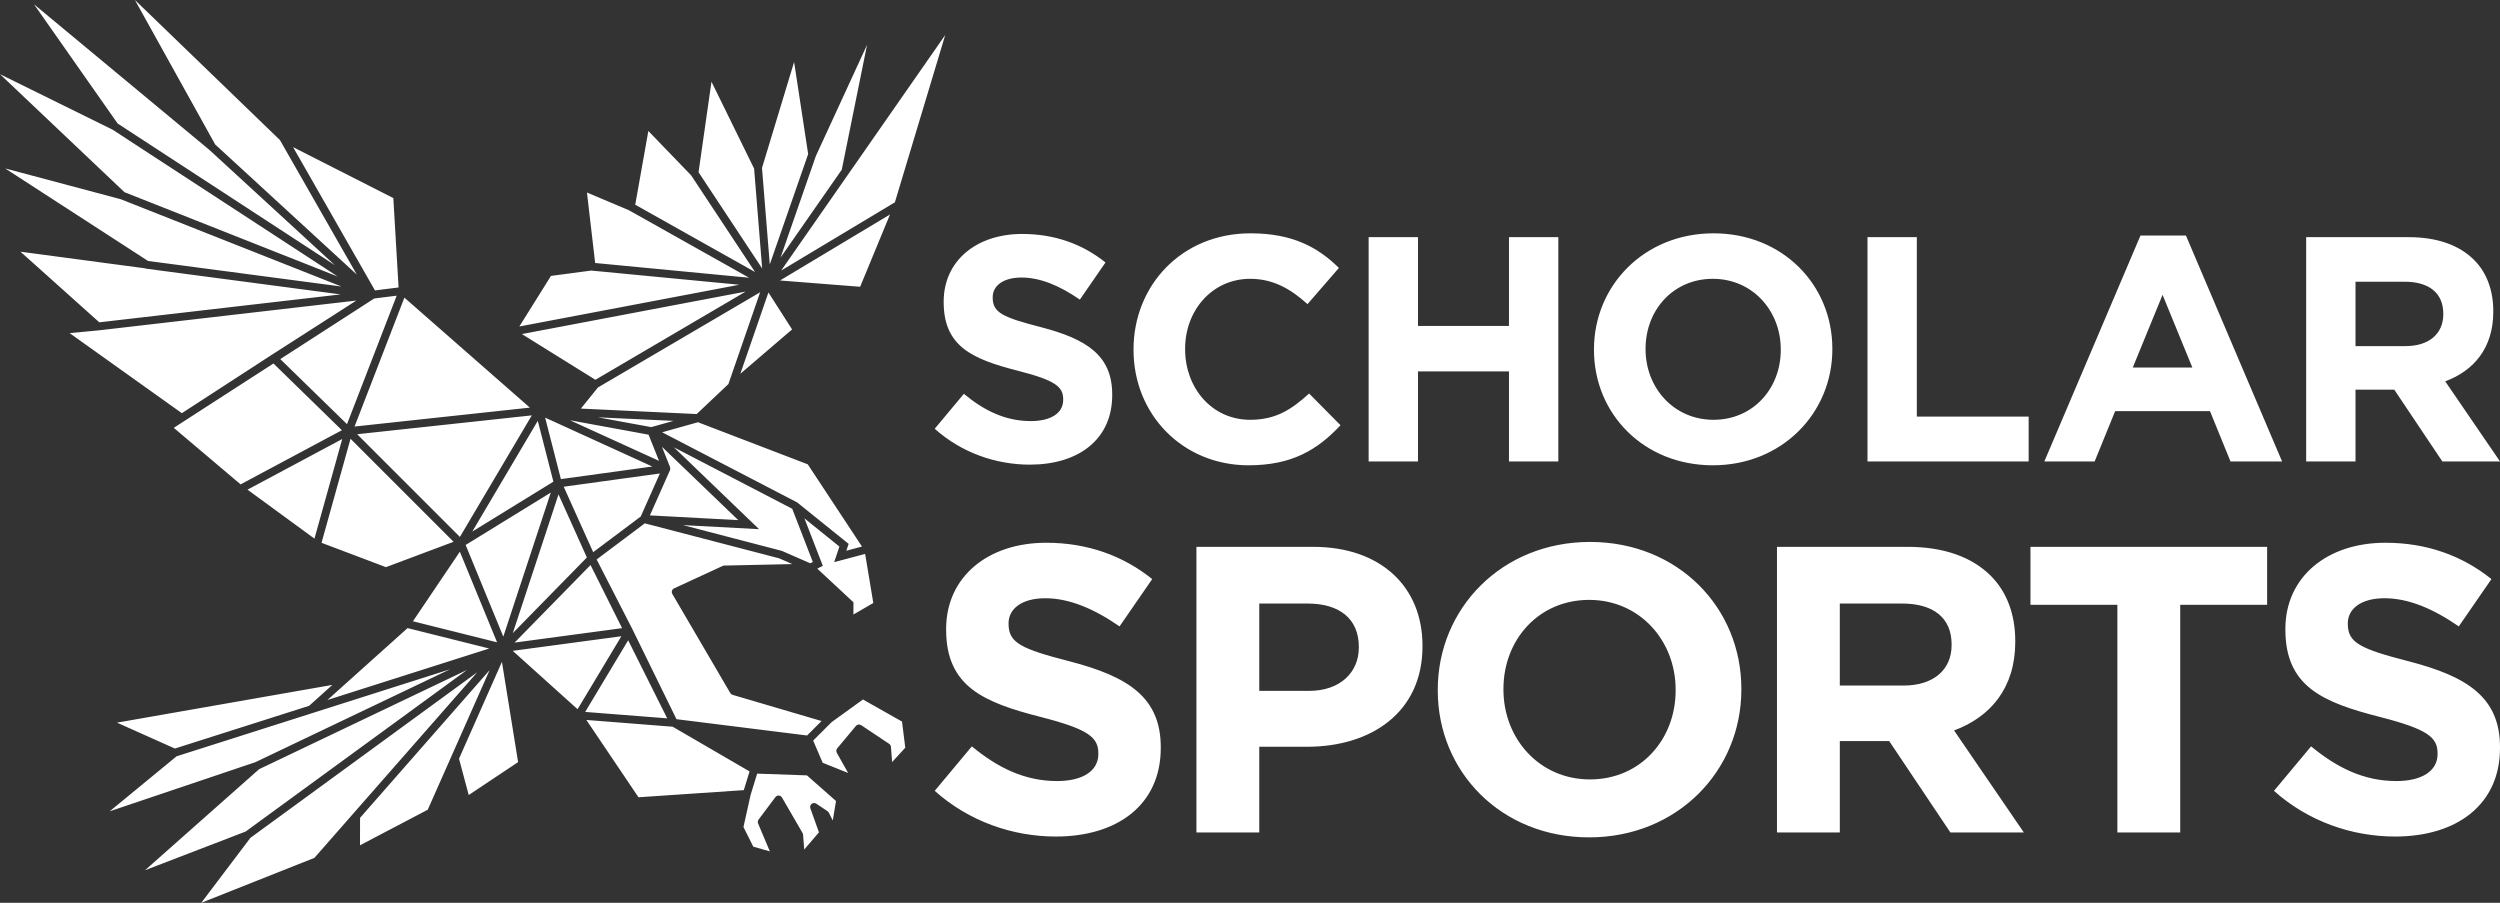 <?xml version="1.0" encoding="UTF-8"?>
<svg id="art" xmlns="http://www.w3.org/2000/svg" version="1.1" viewBox="0 0 510.236 184.252">
  <rect x="0" y="0" width="510.236" height="184.252" fill="#333333" stroke="none"/>
  <!-- Generator: Adobe Illustrator 29.7.1, SVG Export Plug-In . SVG Version: 2.1.1 Build 8)  -->
  <defs>
    <style>
      .st0 {
        fill: #fff;
      }
    </style>
  </defs>
  <path id="white" class="st0" d="M190.769,161.408l7.578-9.081c5.247,4.33,10.742,7.081,17.406,7.081,5.245,0,8.41-2.084,8.41-5.496v-.169c0-3.246-1.997-4.913-11.742-7.41-11.742-2.999-19.32-6.245-19.32-17.822v-.166c0-10.578,8.494-17.572,20.402-17.572,8.494,0,15.74,2.663,21.653,7.414l-6.663,9.657c-5.162-3.578-10.243-5.747-15.156-5.747s-7.495,2.25-7.495,5.082v.166c0,3.832,2.499,5.079,12.574,7.661,11.827,3.083,18.488,7.329,18.488,17.49v.166c0,11.574-8.826,18.07-21.402,18.07-8.828,0-17.738-3.08-24.733-9.325h0ZM244.185,111.607h23.818c13.907,0,22.318,8.244,22.318,20.153v.166c0,13.489-10.493,20.485-23.569,20.485h-9.743v17.487h-12.825v-58.292h.001ZM267.169,141.004c6.412,0,10.16-3.829,10.16-8.83v-.163c0-5.747-3.996-8.83-10.409-8.83h-9.911v17.822h10.16ZM293.44,140.922v-.169c0-16.572,13.075-30.145,31.064-30.145s30.896,13.407,30.896,29.979v.166c0,16.572-13.075,30.149-31.064,30.149s-30.896-13.411-30.896-29.979h0ZM341.99,140.922v-.169c0-9.992-7.327-18.32-17.655-18.32s-17.489,8.162-17.489,18.154v.166c0,9.995,7.329,18.324,17.656,18.324s17.487-8.166,17.487-18.154h.001ZM362.671,111.607h26.649c7.412,0,13.158,2.08,16.989,5.913,3.248,3.249,4.996,7.827,4.996,13.326v.163c0,9.413-5.079,15.325-12.491,18.073l14.241,20.818h-14.99l-12.493-18.652h-10.077v18.652h-12.825v-58.292h.001ZM388.487,139.919c6.245,0,9.826-3.327,9.826-8.244v-.166c0-5.496-3.83-8.328-10.077-8.328h-12.742v16.738h12.993ZM432.145,123.432h-17.739v-11.825h48.301v11.825h-17.738v46.467h-12.825v-46.467h.001ZM464.102,161.408l7.578-9.081c5.247,4.33,10.742,7.081,17.404,7.081,5.247,0,8.41-2.084,8.41-5.496v-.169c0-3.246-1.996-4.913-11.74-7.41-11.742-2.999-19.32-6.245-19.32-17.822v-.166c0-10.578,8.494-17.572,20.402-17.572,8.494,0,15.74,2.663,21.653,7.414l-6.665,9.657c-5.16-3.578-10.241-5.747-15.154-5.747s-7.495,2.25-7.495,5.082v.166c0,3.832,2.499,5.079,12.576,7.661,11.825,3.083,18.486,7.329,18.486,17.49v.166c0,11.574-8.826,18.07-21.402,18.07-8.828,0-17.738-3.08-24.733-9.325h0ZM190.769,87.507l5.95-7.127c4.12,3.402,8.436,5.56,13.668,5.56,4.12,0,6.604-1.637,6.604-4.316v-.134c0-2.548-1.57-3.856-9.221-5.816-9.221-2.356-15.171-4.908-15.171-13.996v-.131c0-8.305,6.669-13.798,16.021-13.798,6.669,0,12.359,2.093,17.003,5.819l-5.232,7.585c-4.054-2.812-8.043-4.511-11.902-4.511s-5.884,1.765-5.884,3.989v.131c0,3.009,1.961,3.987,9.873,6.017,9.286,2.42,14.519,5.755,14.519,13.732v.131c0,9.09-6.932,14.189-16.806,14.189-6.932,0-13.929-2.417-19.422-7.325h0ZM231.348,71.422v-.131c0-13.014,9.809-23.672,23.869-23.672,8.631,0,13.798,2.878,18.048,7.063l-6.409,7.389c-3.531-3.204-7.128-5.167-11.705-5.167-7.716,0-13.275,6.407-13.275,14.256v.131c0,7.846,5.427,14.388,13.275,14.388,5.231,0,8.436-2.094,12.033-5.365l6.407,6.474c-4.708,5.036-9.939,8.175-18.768,8.175-13.47,0-23.476-10.397-23.476-23.541h0ZM279.331,48.404h10.071v18.114h18.571v-18.114h10.071v45.773h-10.071v-18.374h-18.571v18.374h-10.071v-45.773h0ZM325.321,71.422v-.131c0-13.014,10.266-23.672,24.392-23.672s24.26,10.528,24.26,23.541v.131c0,13.013-10.266,23.672-24.392,23.672s-24.26-10.528-24.26-23.541ZM363.445,71.422v-.131c0-7.846-5.753-14.388-13.863-14.388s-13.732,6.407-13.732,14.256v.131c0,7.846,5.755,14.388,13.863,14.388s13.732-6.411,13.732-14.256ZM381.145,48.404h10.071v36.619h22.822v9.154h-32.893s0-45.773,0-45.773ZM436.856,48.076h9.285l19.618,46.101h-10.528l-4.185-10.266h-19.356l-4.185,10.266h-10.266l19.618-46.101h-.001ZM447.449,75.016l-6.081-14.841-6.081,14.841h12.162ZM470.676,48.404h20.926c5.821,0,10.332,1.634,13.34,4.642,2.548,2.55,3.923,6.147,3.923,10.463v.131c0,7.389-3.99,12.034-9.809,14.189l11.181,16.347h-11.769l-9.809-14.646h-7.911v14.646h-10.071v-45.773h0ZM490.947,70.639c4.905,0,7.715-2.615,7.715-6.474v-.134c0-4.315-3.009-6.537-7.911-6.537h-10.004v13.145h10.201,0ZM126.966,128.202l-21.938,2.947,14.255-14.559,1.242-1.268,6.44,12.88h.001ZM162.722,37.825l2.219-6.38-2.868-18.792-6.553,21.627,1.588,19.682s5.614-16.137,5.614-16.137ZM192.918,7.14l-33.487,48.078,10.532-6.319,12.677-7.606,10.278-34.152h0ZM96.389,108.493l16.554-10.186-3.184-12.417-13.37,22.603ZM119.779,113.776l-5.79-12.865-.651,1.976-8.676,26.326,7.715-7.878,7.402-7.559ZM121.065,112.695l9.708-7.282,3.905-8.782-19.625,2.706,2.223,4.94s3.789,8.418,3.789,8.418ZM152.88,56.682l-24.522-13.772-8.563-3.617,1.673,14.384,31.412,3.006h0ZM150.887,58.115l-30.222-2.893-8.218,1.091-6.451,10.322,24.407-4.632,20.483-3.888h.001ZM115.425,97.653l17.708-2.442-11.818-5.39-10.057-4.586,3.218,12.548.949-.131h0ZM154.097,55.513l-13.043-19.73-8.729-9.049-2.676,15.049,23.325,13.1,1.122.63h.001ZM129.411,91.736l5.096,2.323-2.139-5.345-5.554-1.019-10.479-1.922,13.077,5.963h0ZM155.281,51.408l-1.372-16.999-8.698-17.732-2.64,18.472,12.981,19.639-.272-3.379h0ZM159.301,52.577l12.501-17.947,5.157-25.472-10.441,22.671-6.399,18.397-.817,2.351h-.001ZM118.555,83.39l23.634,1.113,6.473-6.114,4.389-12.705,2.082-6.029-33.096,19.425s-3.482,4.31-3.482,4.31ZM106.517,68.181l14.999,9.331,30.665-17.998-37.496,7.116-8.168,1.55h0ZM152.329,72.723l-1.231,3.564,10.562-9.052-4.829-7.543-4.502,13.031ZM129.094,128.468s.003.003.004.005l8.967,18.308,26.651,3.33,2.955-2.954-18.156-5.342c-.199-.057-.366-.188-.469-.368l-11.829-20.223c-.115-.194-.142-.43-.075-.649.069-.218.226-.395.433-.49l9.922-4.58c.1-.048.209-.072.32-.075l13.892-.302-2.699-1.18-25.721-6.697-1.689-.439-.345.259-9.483,7.115,7.321,14.276s0,.005.002.007h-.001ZM154.531,157.894l-1.344,4.371-1.45,6.529,2.003,4.003,3.38.966-2.397-5.695c-.112-.266-.075-.568.099-.798l3.435-4.58c.161-.218.42-.332.694-.323.271.018.516.167.652.404l4.197,7.249c.06.105.097.221.106.341l.232,3.019,3.006-3.507-1.752-4.903c-.117-.329-.01-.694.265-.909.275-.212.656-.227.945-.036l2.29,1.528c.117.078.211.185.274.311l.798,1.596.664-3.979-5.934-5.234-10.159-.353h-.004ZM176.126,142.759l-6.396,4.622-3.766,3.766,1.942,4.533,5.194,2.078-2.311-4.11c-.164-.29-.132-.655.084-.912l3.816-4.58c.265-.323.726-.377,1.069-.155l5.723,3.817c.206.138.338.362.357.61l.239,3.103,2.687-2.93-.667-5.333-7.973-4.508h.002ZM159.194,57.244l16.356,1.284,6.094-14.754s-22.45,13.47-22.45,13.47ZM159.606,112.443l5.452,2.385.307.134.53-.265-4.204-10.858-24.141-12.541,17.372,16.703-15.545-.833,20.108,5.237c.042.009.081.024.12.039h.001ZM137.453,85.899l-9.59-.451-5.826-.273,10.879,1.996,4.537-1.272ZM167.934,115.486l-1.131.566,7.386,6.872-.011,2.494,4.06-2.35-1.67-10.017-6.312,1.679,1.058-3.18-7.132-5.756,3.753,9.692h-.001ZM135.095,91.181l1.661,4.151c.013.032,0,.065.008.097.021.078.029.15.026.231,0,.03.02.056.016.087-.001.01-.011.015-.013.025-.006.035-.024.063-.035.097-.009.03-.001.062-.014.091l-4.103,9.228,18.029.966-15.575-14.973h0ZM172.733,112.399l3.192-.85-11.069-16.784-22.402-8.588-1.204.337-6.109,1.713,27.566,14.32,10.493,8.454-.466,1.399h-.001ZM68.106,58.269l1.589.21-45.032-17.812L1.057,34.377l29.151,18.881,37.899,5.012h0ZM95.304,136.739l-42.425,20.249-23.276,20.619,20.533-7.897,45.169-32.97h0ZM91.846,136.598l-55.808,17.759-13.651,11.225,29.74-10.028,39.72-18.957h0ZM62.785,46.819l10.03,9.213-15.681-27.444L27.537,0l16.382,29.487,18.866,17.331h0ZM73.487,166.913l-.016,5.605,13.829-7.258,12.624-28.486-26.437,30.139ZM93.863,109.587l13.879-23.464.797-1.347-35.641,3.846s20.965,20.965,20.965,20.965ZM68.95,56.447L22.991,26.474,0,15.141l25.402,24.081,43.548,17.224h0ZM51.099,171.006l-10.016,13.246,23.084-9.166,33.214-37.864-46.282,33.783h0ZM152.98,157.443l-15.694-9.124-17.611-1.381,10.635,15.781,21.497-1.459,1.173-3.817h0ZM128.205,130.679l-8.771,14.621,16.737,1.311-7.966-15.932ZM93.682,154.845l1.98,7.414,10.079-6.717-3.3-20.462-8.759,19.766h0ZM107.977,113.992l4.436-13.461-17.376,10.692,7.685,18.71,5.254-15.942h.001ZM126.817,129.854l-11.634,1.562-10.539,1.416,13.236,11.915,2.979-4.964,5.957-9.929h.001ZM68.356,54.131l-25.627-23.542L6.949.886l17.056,24.319,44.351,28.925h0ZM76.377,60.92l-19.172,12.37,13.616,13.278,10.139-26.22-4.582.572h0ZM76.527,59.272l4.822-.602-1.073-18.244-20.458-10.396,2.079,3.638,14.631,25.604h0ZM64.18,109.932l5.666-20.33-19.332,10.334,13.665,9.996h0ZM69.524,60.087l-39.709-5.251c-.069-.01-.13-.045-.194-.072l-25.441-3.393,16.087,14.412s49.257-5.696,49.257-5.696ZM55.429,72.436s.003,0,.005,0l17.288-11.091-52.63,6.086-5.877.561,22.899,16.335,18.315-11.89ZM65.623,110.782l13.143,4.971,13.804-5.175-21.029-21.029-5.918,21.233ZM93.855,112.599l-9.578,14.199,17.173,4.293s-7.595-18.492-7.595-18.492ZM37.771,85.827l-.238.154c-.076.048-1.209.783-2.055,1.333l-.009.006,13.635,11.536,19.378-10.356,1.297-.693-13.966-13.621-18.041,11.64h0ZM72.365,87.053l33.549-3.62,2.226-.24-25.604-22.444-2.518,6.511-7.653,19.793ZM35.693,152.771l27.396-8.717,4.749-4.269-43.956,7.704s11.811,5.282,11.811,5.282ZM93.061,130.66l-9.878-2.468-16.324,14.646-.029.026,33.018-10.507-6.787-1.696h0Z"/>
</svg>